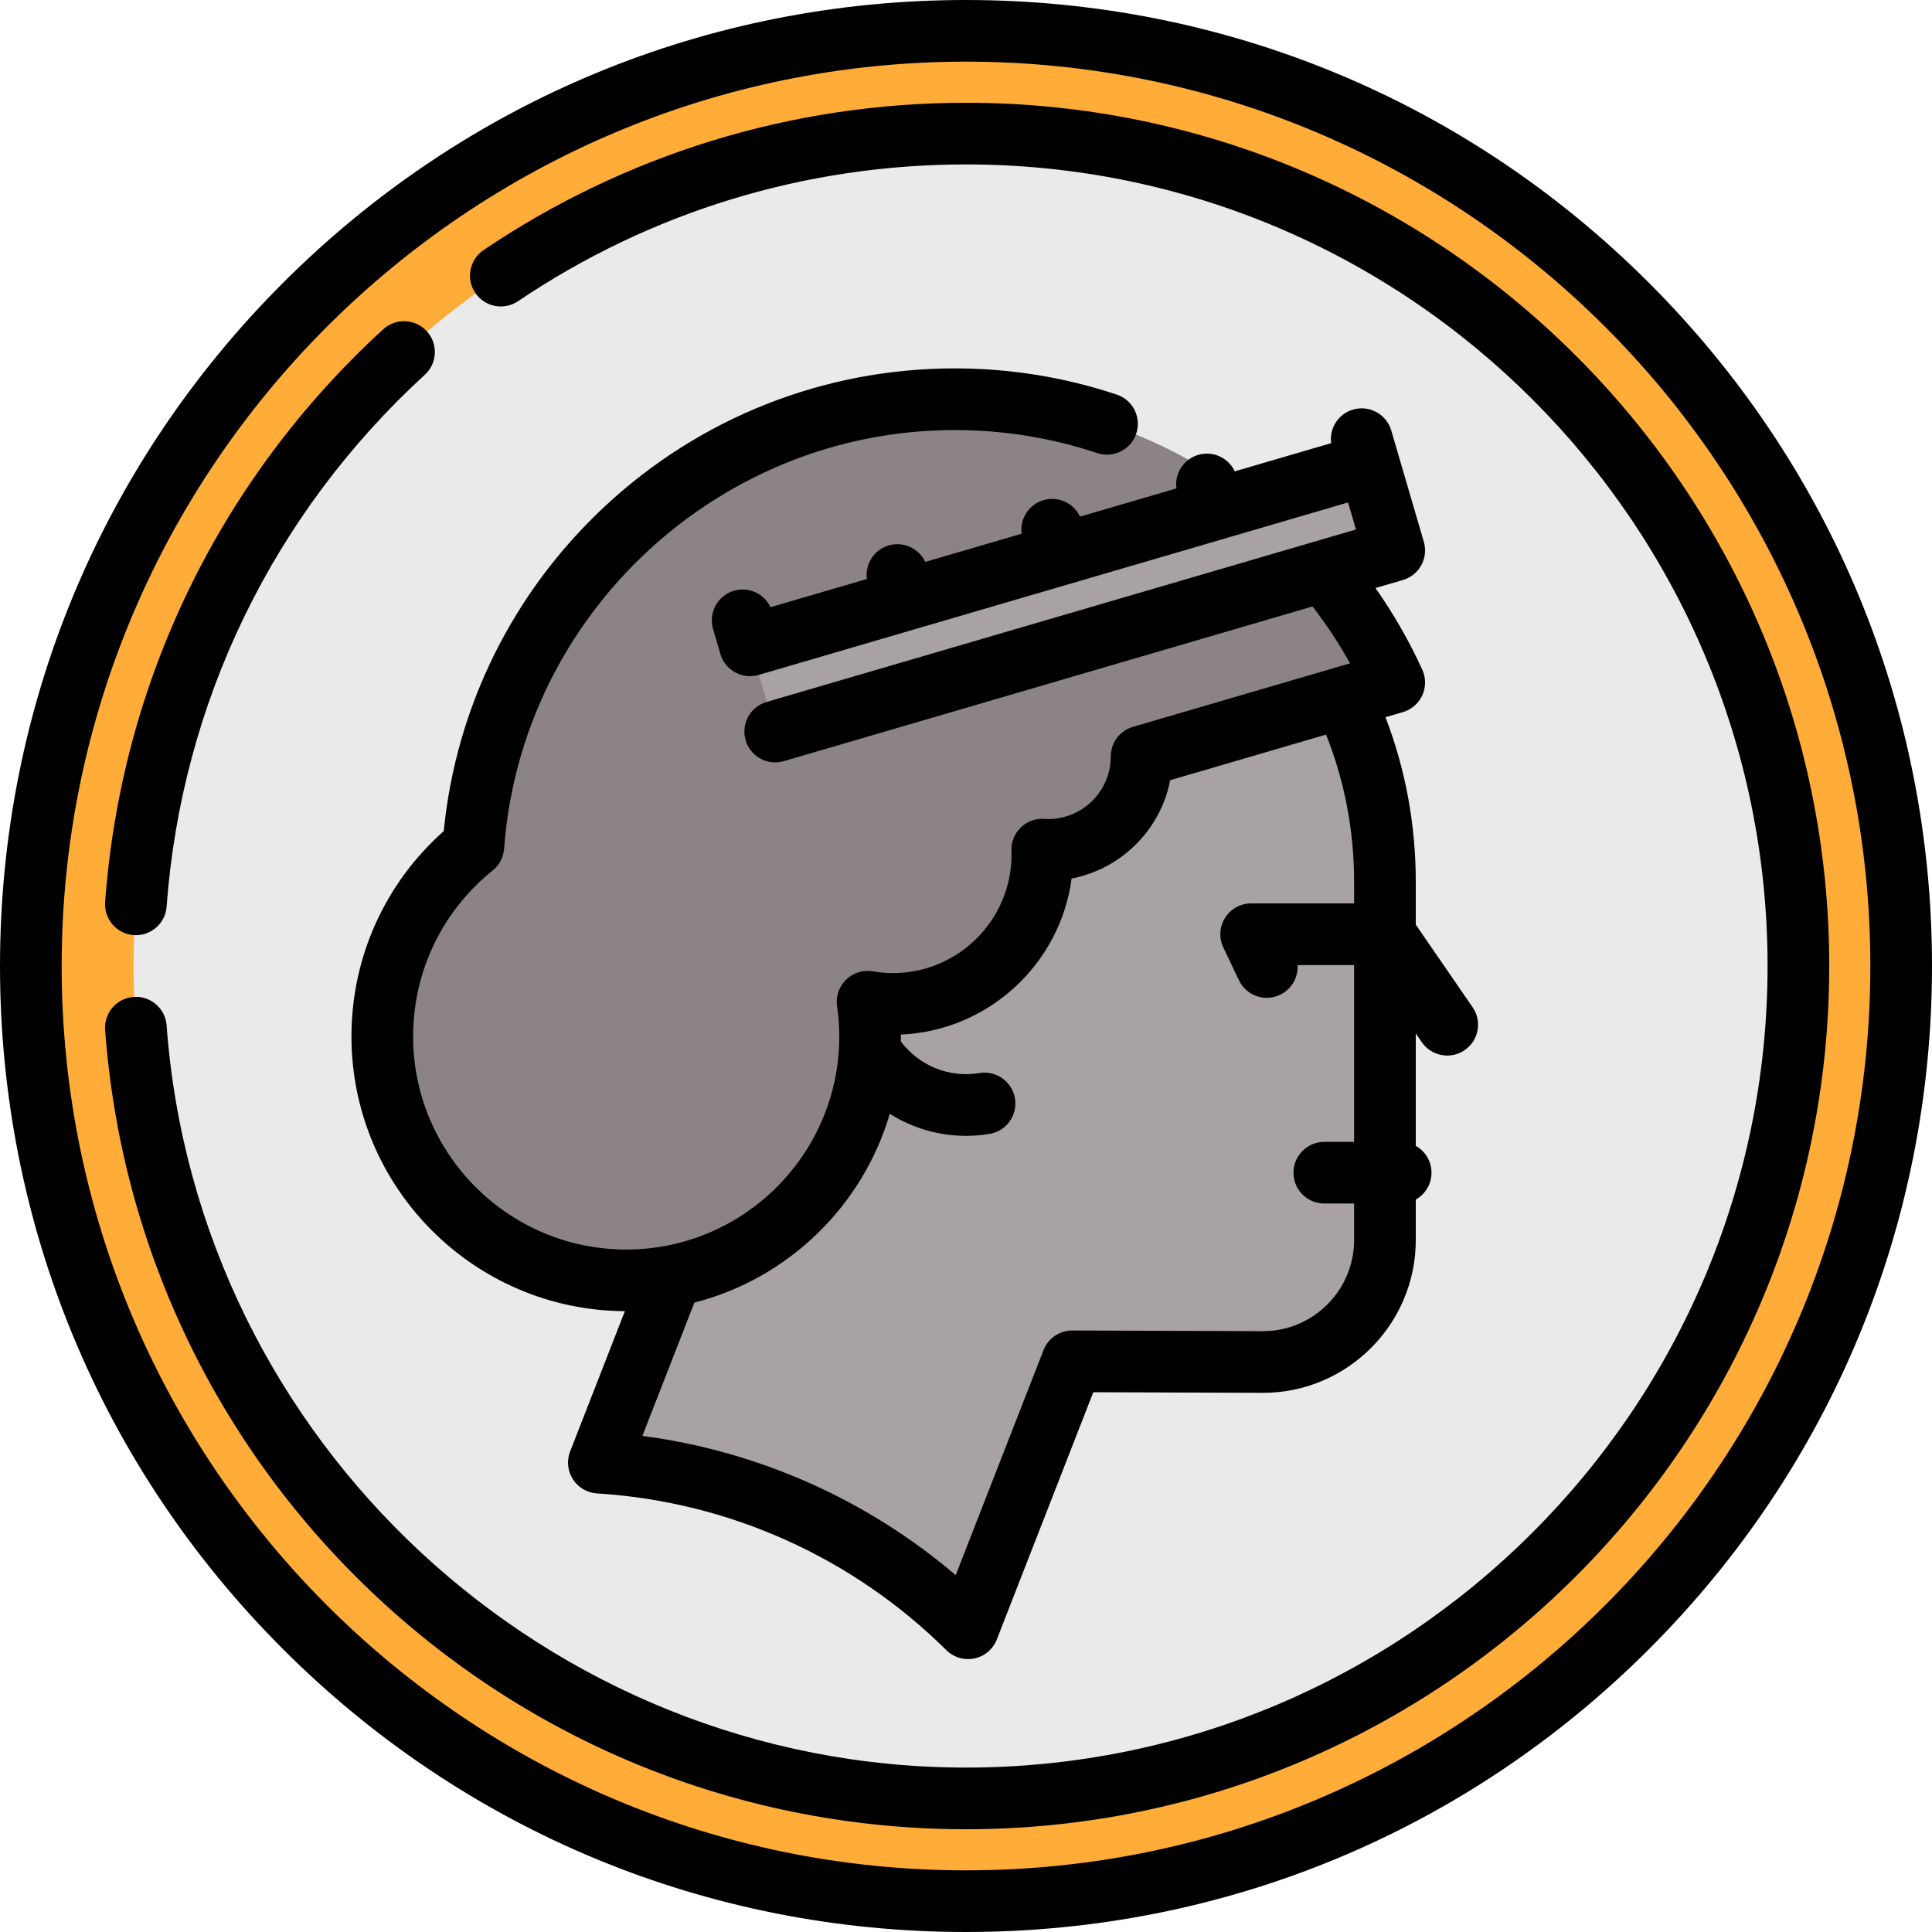 <?xml version="1.0" encoding="iso-8859-1"?>
<!-- Generator: Adobe Illustrator 19.0.0, SVG Export Plug-In . SVG Version: 6.00 Build 0)  -->
<svg version="1.1" id="Layer_1" xmlns="http://www.w3.org/2000/svg" xmlns:xlink="http://www.w3.org/1999/xlink" x="0px" y="0px"
	 viewBox="0 0 512 512" style="enable-background:new 0 0 512 512;" xml:space="preserve">
<circle style="fill:#FFAD38;" cx="256" cy="256" r="247.83"/>
<circle style="fill:#EBEAEA;" cx="256" cy="256" r="220.596"/>
<path style="fill:#A8A2A2;" d="M356.04,184.81l-178.314-32.681V338.87l-19.025,48.749c38.087,2.344,72.391,18.661,97.849,43.896
	c4.016-10.305,27.604-70.749,27.604-70.749l50.549,0.179c17.849,0,32.319-14.469,32.319-32.319v-72.875v-16.339v-5.714
	C367.023,216.201,363.083,199.626,356.04,184.81z"/>
<path style="fill:#8C8484;" d="M253.005,105.797c-67.367,0-122.732,52.355-127.556,118.512c-14.715,11.848-24.139,30-24.139,50.362
	c0,35.699,28.94,64.638,64.639,64.638s64.638-28.94,64.638-64.638c0-3.128-0.234-6.197-0.662-9.206
	c2.187,0.375,4.432,0.581,6.727,0.581c21.865,0,39.591-17.725,39.591-39.591c0-0.437-0.02-0.868-0.033-1.301
	c0.521,0.033,1.037,0.078,1.565,0.078c13.681,0,24.77-11.09,24.77-24.769l66.938-19.586
	C349.342,136.632,304.708,105.797,253.005,105.797z"/>
<rect x="198.645" y="146.526" transform="matrix(0.96 -0.281 0.281 0.96 -33.056 86.149)" style="fill:#A8A2A2;" width="170.926" height="23.81"/>
<path d="M437.019,74.981C388.667,26.628,324.38,0,256,0S123.333,26.628,74.981,74.981C26.628,123.332,0,187.62,0,256
	s26.628,132.668,74.981,181.019C123.333,485.372,187.62,512,256,512s132.667-26.628,181.019-74.981
	C485.372,388.668,512,324.38,512,256S485.372,123.332,437.019,74.981z M256,495.66c-132.149,0-239.66-107.51-239.66-239.66
	S123.851,16.34,256,16.34S495.66,123.851,495.66,256S388.149,495.66,256,495.66z M130.573,230.672
	c1.765-1.421,2.861-3.51,3.025-5.769c4.535-62.207,56.986-110.935,119.406-110.935c12.917,0,25.627,2.055,37.78,6.106
	c4.282,1.427,8.908-0.886,10.335-5.167c1.427-4.281-0.886-8.908-5.167-10.335c-13.822-4.608-28.271-6.945-42.948-6.945
	c-34.55,0-67.51,13.015-92.808,36.646c-24.318,22.715-39.361,53.134-42.598,85.978c-15.587,13.835-24.457,33.473-24.457,54.419
	c0,40.03,32.474,72.61,72.46,72.8l-14.509,37.178c-0.949,2.431-0.68,5.17,0.726,7.37c1.406,2.199,3.778,3.595,6.383,3.755
	c34.853,2.146,67.74,16.9,92.6,41.544c1.547,1.533,3.62,2.367,5.752,2.367c0.564,0,1.133-0.058,1.696-0.179
	c2.694-0.571,4.917-2.461,5.917-5.025c3.293-8.452,19.753-50.63,25.566-65.524l44.974,0.159c22.325,0,40.489-18.164,40.489-40.491
	v-10.73c2.485-1.402,4.165-4.061,4.165-7.117c0-3.056-1.68-5.716-4.165-7.117v-29.794l1.602,2.329
	c1.585,2.303,4.14,3.539,6.739,3.539c1.596,0,3.209-0.467,4.623-1.44c3.718-2.558,4.657-7.645,2.1-11.362l-15.064-21.893v-11.344
	c0-15.114-2.701-29.747-8.023-43.63l4.609-1.349c2.273-0.666,4.147-2.285,5.134-4.44c0.986-2.155,0.989-4.631,0.008-6.787
	c-3.453-7.584-7.615-14.826-12.398-21.657l7.256-2.123c2.08-0.609,3.832-2.019,4.873-3.92c1.04-1.901,1.283-4.137,0.674-6.217
	l-6.686-22.852l-1.939-6.629c-1.266-4.33-5.803-6.814-10.135-5.547c-3.917,1.146-6.314,4.969-5.799,8.894l-25.536,7.472
	c-1.682-3.583-5.757-5.51-9.678-4.365c-3.917,1.146-6.313,4.97-5.798,8.894l-25.535,7.471c-1.682-3.583-5.761-5.51-9.679-4.365
	c-3.917,1.146-6.312,4.969-5.798,8.894l-25.535,7.471c-1.683-3.582-5.761-5.51-9.679-4.364c-3.917,1.146-6.312,4.969-5.799,8.894
	l-25.534,7.471c-1.682-3.582-5.759-5.51-9.679-4.365c-4.331,1.268-6.814,5.806-5.547,10.137l1.937,6.617
	c0,0.003,0.001,0.008,0.002,0.011c0.118,0.403,0.272,0.784,0.444,1.154c0.032,0.069,0.062,0.138,0.096,0.205
	c0.174,0.349,0.37,0.681,0.587,0.996c0.041,0.06,0.085,0.115,0.127,0.173c0.221,0.301,0.456,0.588,0.712,0.853
	c0.02,0.02,0.035,0.04,0.053,0.059c0.27,0.272,0.562,0.52,0.865,0.751c0.063,0.048,0.125,0.097,0.191,0.143
	c0.303,0.218,0.618,0.416,0.947,0.59c0.059,0.031,0.118,0.058,0.178,0.087c0.316,0.158,0.641,0.296,0.975,0.412
	c0.044,0.015,0.086,0.035,0.131,0.049c0.357,0.117,0.724,0.204,1.097,0.271c0.083,0.014,0.164,0.028,0.248,0.04
	c0.374,0.056,0.749,0.09,1.133,0.093c0.02,0,0.037,0.004,0.056,0.004c0.054,0,0.111-0.011,0.166-0.012
	c0.268-0.005,0.538-0.024,0.808-0.058c0.101-0.012,0.202-0.024,0.303-0.04c0.328-0.052,0.657-0.119,0.984-0.214
	c0.012-0.003,0.024-0.004,0.036-0.008c0.005-0.001,0.01-0.003,0.015-0.005l40.982-11.991c0.004-0.001,0.01-0.001,0.015-0.003
	c0.008-0.002,0.014-0.005,0.022-0.008l115.172-33.698l2.097,7.168l-156.206,45.705c-4.331,1.267-6.814,5.805-5.547,10.135
	c1.044,3.565,4.302,5.878,7.838,5.878c0.758,0,1.532-0.107,2.297-0.331l140.11-40.995c3.686,4.779,7.013,9.813,9.934,15.074
	l-57.528,16.833c-3.482,1.02-5.876,4.213-5.876,7.841c0,9.153-7.446,16.599-16.599,16.599c-0.22,0-0.437-0.022-0.655-0.036
	l-0.394-0.026c-2.318-0.154-4.551,0.685-6.203,2.287c-1.654,1.602-2.553,3.827-2.479,6.128l0.011,0.304
	c0.008,0.245,0.019,0.489,0.019,0.736c0,17.325-14.094,31.42-31.42,31.42c-1.751,0-3.551-0.156-5.35-0.464
	c-2.569-0.44-5.203,0.376-7.074,2.197c-1.873,1.82-2.76,4.427-2.391,7.012c0.386,2.701,0.582,5.41,0.582,8.05
	c0,31.137-25.332,56.468-56.468,56.468c-31.137,0-56.469-25.332-56.469-56.468C109.481,257.502,117.17,241.465,130.573,230.672z
	 M235.801,295.169c5.988,3.779,12.98,5.841,20.204,5.841c2.067,0,4.156-0.169,6.244-0.515c4.451-0.737,7.462-4.945,6.725-9.396
	c-0.739-4.451-4.946-7.466-9.397-6.725c-8.037,1.329-16.044-1.942-20.853-8.396c0.008-0.436,0.033-0.869,0.033-1.308
	c0-0.167-0.001-0.333-0.002-0.5c23.23-1.013,42.207-18.697,45.235-41.355c13.159-2.523,23.563-12.904,26.12-26.052l41.314-12.089
	c4.926,12.385,7.428,25.479,7.428,39.023v5.714h-27.278c-2.804,0-5.413,1.438-6.91,3.809c-1.497,2.372-1.672,5.344-0.465,7.876
	l4.137,8.678c1.4,2.939,4.328,4.656,7.379,4.656c1.179,0,2.377-0.256,3.511-0.797c3.099-1.477,4.84-4.654,4.641-7.882h14.984v46.857
	h-7.896c-4.513,0-8.17,3.658-8.17,8.17c0,4.512,3.657,8.17,8.17,8.17h7.896v9.677c0,13.316-10.833,24.15-24.121,24.15l-50.549-0.179
	c-0.01,0-0.02,0-0.028,0c-3.365,0-6.387,2.064-7.61,5.2c0,0-15.19,38.921-23.267,59.625c-23.569-20.053-52.397-32.866-83.039-36.893
	l13.784-35.321C208.858,338.839,228.6,319.662,235.801,295.169z M484.766,256c0,126.142-102.624,228.766-228.766,228.766
	c-58.152,0-113.576-21.842-156.061-61.501c-42.273-39.46-67.872-92.847-72.08-150.329c-0.33-4.5,3.051-8.415,7.551-8.745
	c4.509-0.328,8.416,3.051,8.745,7.551C52.232,382.033,145.285,468.426,256,468.426c117.131,0,212.426-95.294,212.426-212.426
	S373.131,43.574,256,43.574c-42.538,0-83.586,12.532-118.702,36.243c-3.741,2.525-8.818,1.54-11.344-2.199
	c-2.524-3.74-1.54-8.818,2.199-11.344C165.982,40.735,210.19,27.234,256,27.234C382.142,27.234,484.766,129.858,484.766,256z
	 M27.859,239.063c4.266-58.274,30.437-112.184,73.691-151.799c3.328-3.048,8.496-2.821,11.544,0.507
	c3.047,3.328,2.82,8.496-0.508,11.543c-40.167,36.789-64.47,86.843-68.43,140.943c-0.314,4.296-3.899,7.574-8.14,7.574
	c-0.2,0-0.402-0.008-0.606-0.023C30.911,247.479,27.529,243.563,27.859,239.063z"/>
<g>
</g>
<g>
</g>
<g>
</g>
<g>
</g>
<g>
</g>
<g>
</g>
<g>
</g>
<g>
</g>
<g>
</g>
<g>
</g>
<g>
</g>
<g>
</g>
<g>
</g>
<g>
</g>
<g>
</g>
</svg>
